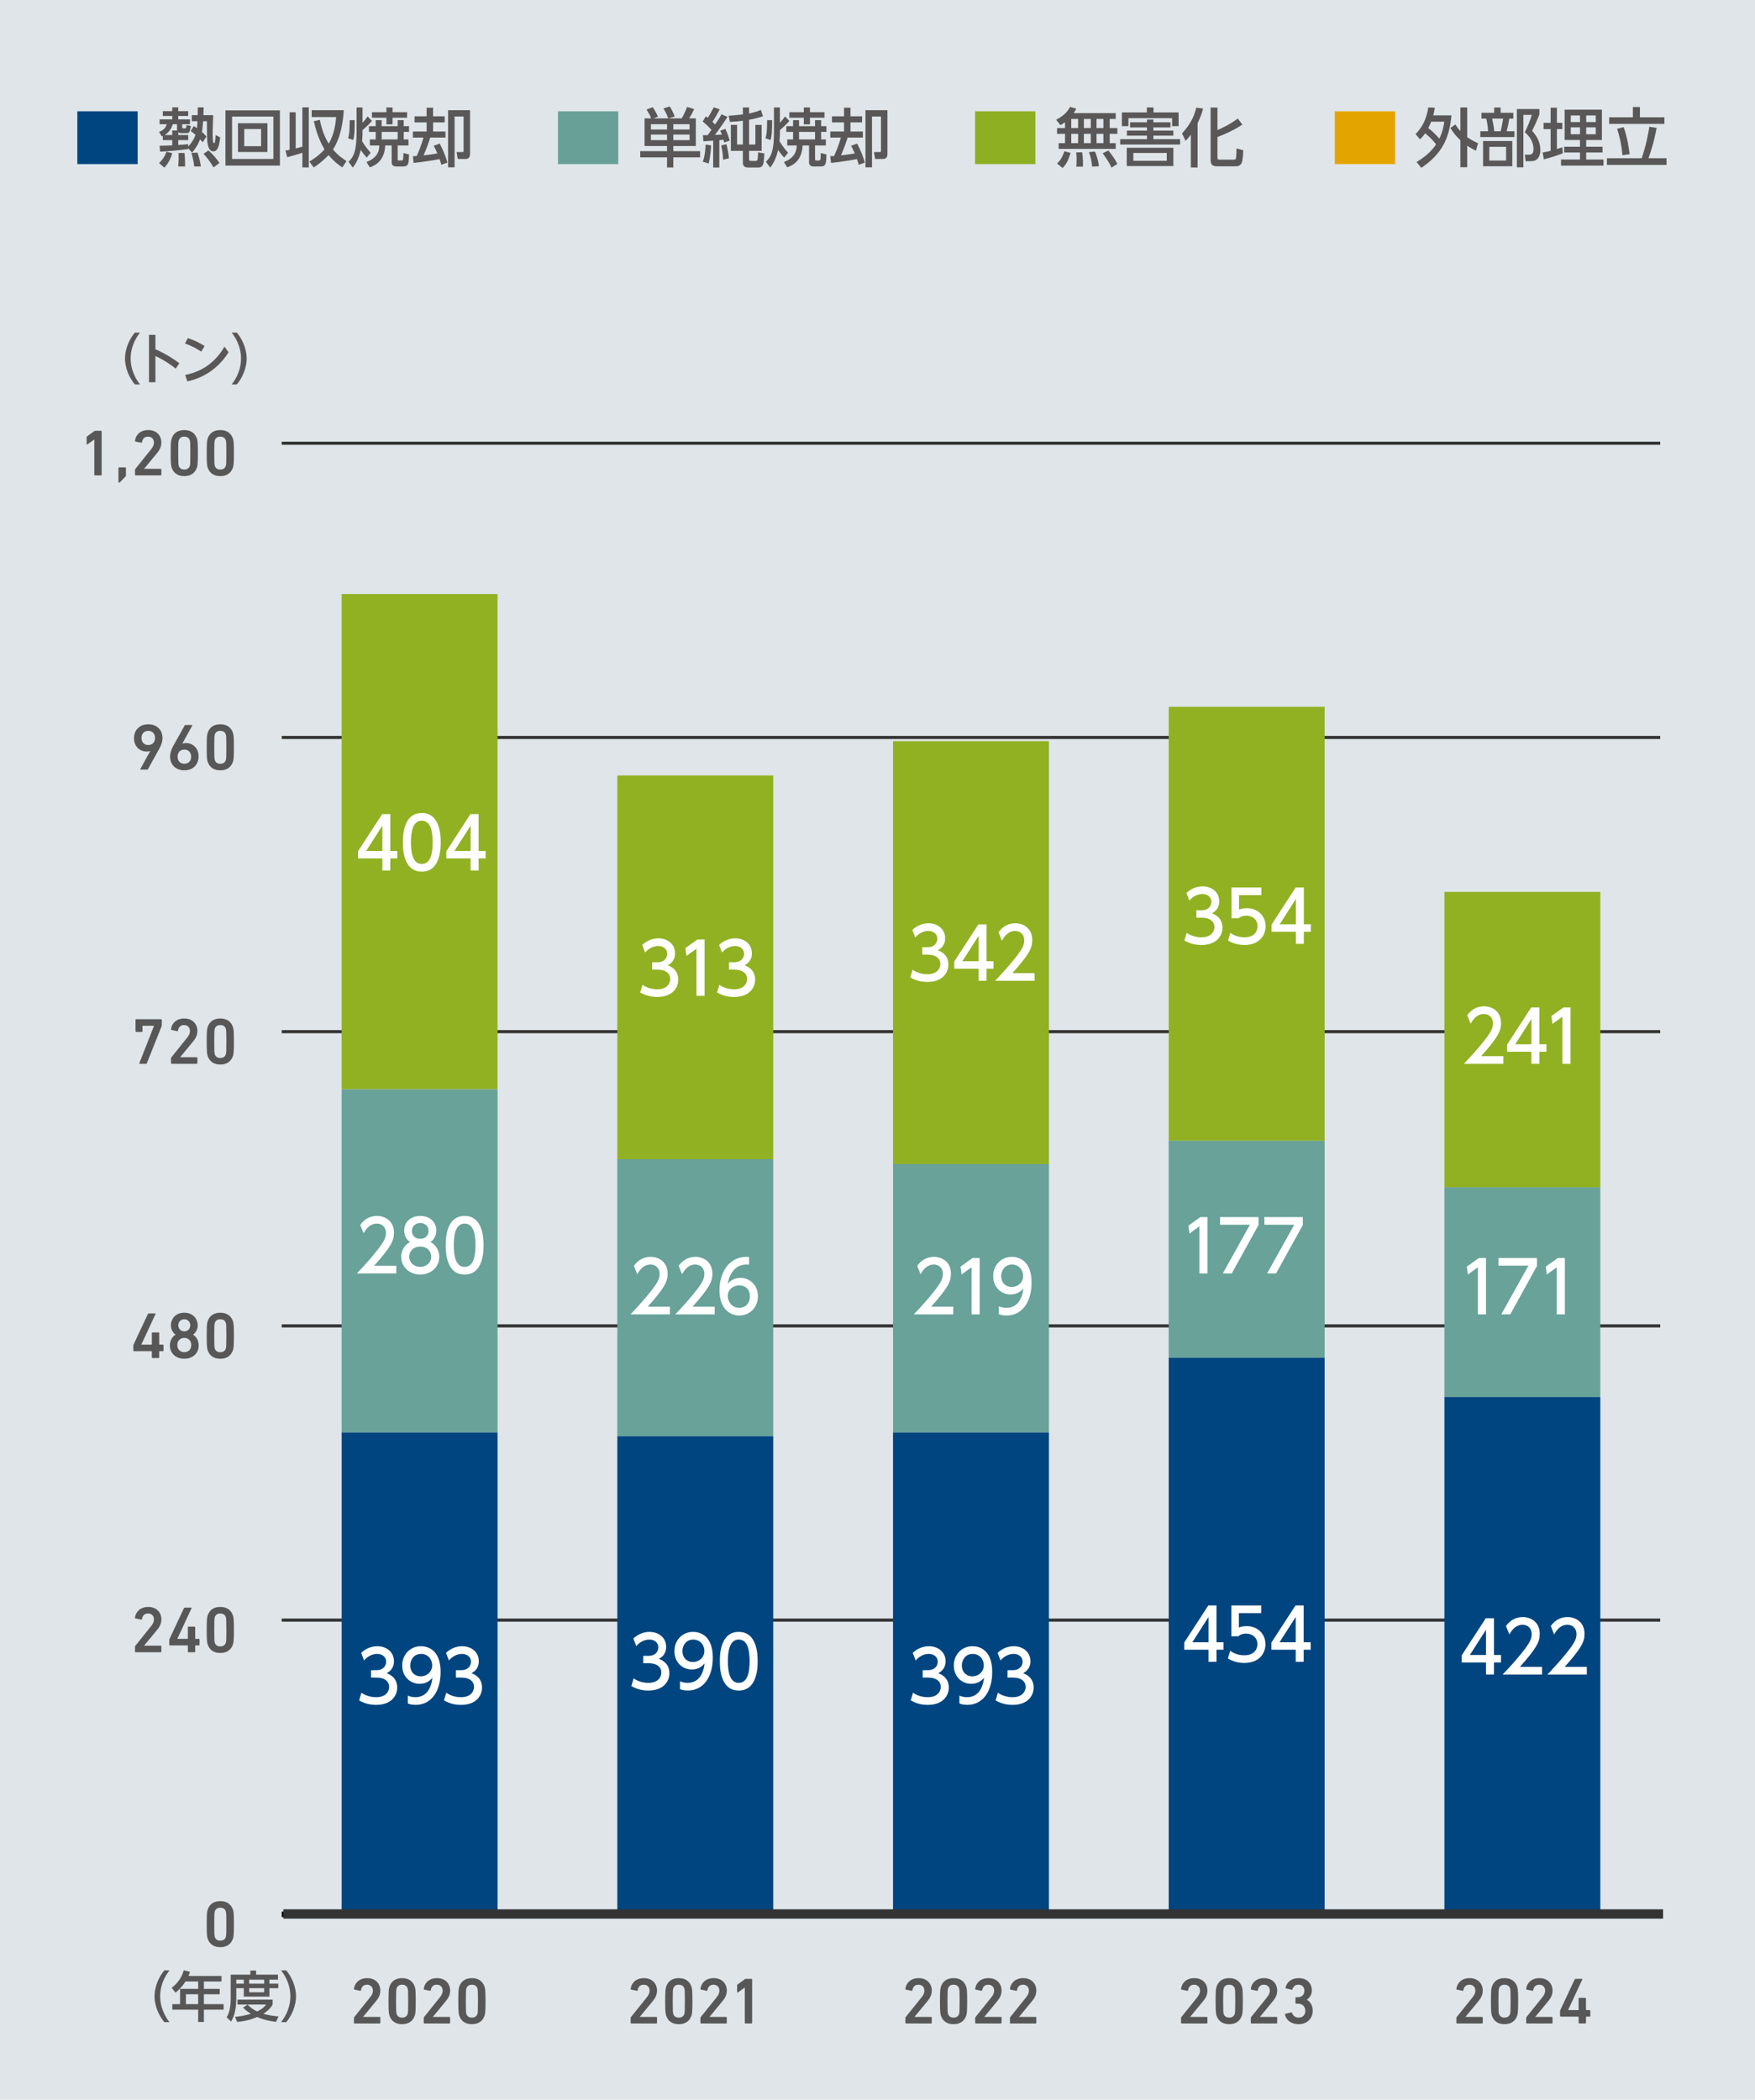 <?xml version="1.0" encoding="UTF-8"?>
<svg xmlns="http://www.w3.org/2000/svg" width="321" height="384" viewBox="0 0 321 384">
  <defs>
    <style>
      .cls-1 {
        stroke: #dfe5e8;
      }

      .cls-1, .cls-2, .cls-3, .cls-4 {
        fill: none;
        stroke-miterlimit: 10;
      }

      .cls-2 {
        stroke: #000;
      }

      .cls-5 {
        fill: #595757;
      }

      .cls-6 {
        fill: #fff;
      }

      .cls-7 {
        fill: #91b122;
      }

      .cls-8 {
        fill: #68a097;
      }

      .cls-9 {
        fill: #dfe5e8;
      }

      .cls-10 {
        fill: #68a299;
      }

      .cls-11 {
        fill: #575757;
      }

      .cls-3 {
        stroke-width: 1.706px;
      }

      .cls-3, .cls-4 {
        stroke: #333;
      }

      .cls-12 {
        fill: #8faf22;
      }

      .cls-13 {
        fill: #e4a400;
      }

      .cls-14 {
        fill: #00457f;
      }

      .cls-4 {
        stroke-width: .567px;
      }

      .cls-15 {
        fill: #00457f;
      }
    </style>
  </defs>
  <g id="_背景" data-name="背景">
    <rect class="cls-9" width="321" height="384"/>
  </g>
  <g id="_棒グラフ編集用" data-name="棒グラフ編集用">
    <g>
      <line class="cls-1" x1="51.532" y1="350.087" x2="303.663" y2="350.087"/>
      <g>
        <line class="cls-2" x1="51.532" y1="350.087" x2="303.663" y2="350.087"/>
        <line class="cls-4" x1="51.532" y1="296.281" x2="303.663" y2="296.281"/>
        <line class="cls-4" x1="51.532" y1="242.476" x2="303.663" y2="242.476"/>
        <line class="cls-4" x1="51.532" y1="188.67" x2="303.663" y2="188.67"/>
        <line class="cls-4" x1="51.532" y1="134.865" x2="303.663" y2="134.865"/>
        <line class="cls-4" x1="51.532" y1="81.059" x2="303.663" y2="81.059"/>
      </g>
      <g>
        <g>
          <rect class="cls-7" x="62.487" y="108.635" width="28.516" height="90.572"/>
          <rect class="cls-7" x="112.913" y="141.815" width="28.516" height="70.171"/>
          <rect class="cls-7" x="163.339" y="135.537" width="28.516" height="77.345"/>
          <rect class="cls-7" x="213.766" y="129.26" width="28.516" height="79.363"/>
          <rect class="cls-7" x="264.192" y="163.113" width="28.516" height="54.03"/>
        </g>
        <g>
          <rect class="cls-10" x="62.487" y="199.207" width="28.516" height="62.773"/>
          <rect class="cls-10" x="112.913" y="211.986" width="28.516" height="50.667"/>
          <rect class="cls-10" x="163.339" y="212.883" width="28.516" height="49.097"/>
          <rect class="cls-10" x="213.766" y="208.623" width="28.516" height="39.682"/>
          <rect class="cls-10" x="264.192" y="217.142" width="28.516" height="38.336"/>
        </g>
        <g>
          <rect class="cls-14" x="62.487" y="261.98" width="28.516" height="88.106"/>
          <rect class="cls-14" x="112.913" y="262.653" width="28.516" height="87.434"/>
          <rect class="cls-14" x="163.339" y="261.98" width="28.516" height="88.106"/>
          <rect class="cls-14" x="213.766" y="248.305" width="28.516" height="101.782"/>
          <rect class="cls-14" x="264.192" y="255.479" width="28.516" height="94.608"/>
        </g>
      </g>
      <g>
        <g>
          <path class="cls-11" d="M266.382,369.027c0-.072.013-.107.061-.156l2.878-3.586c.324-.396.528-.779.528-1.247,0-.611-.396-1.079-1.08-1.079-.647,0-1.02.396-1.104,1.02-.012.071-.06.107-.132.096l-1.055-.216c-.072-.012-.108-.072-.097-.144.108-.96.876-1.955,2.423-1.955,1.523,0,2.398,1.007,2.398,2.278,0,.731-.287,1.331-.768,1.907l-2.374,2.878v.024h3.022c.071,0,.119.048.119.12v.959c0,.072-.048.12-.119.12h-4.582c-.072,0-.12-.048-.12-.12v-.899Z"/>
          <path class="cls-11" d="M272.702,365.968c0-1.895.06-2.278.168-2.614.323-1.02,1.104-1.595,2.314-1.595s1.991.575,2.327,1.595c.107.336.168.72.168,2.614s-.061,2.279-.168,2.615c-.336,1.02-1.116,1.595-2.327,1.595s-1.991-.575-2.314-1.595c-.108-.336-.168-.72-.168-2.615ZM275.184,368.979c.504,0,.852-.216,1.008-.647.084-.252.107-.528.107-2.363s-.023-2.11-.107-2.362c-.156-.432-.504-.647-1.008-.647s-.84.216-.995.647c-.084.252-.108.527-.108,2.362s.024,2.111.108,2.363c.155.432.491.647.995.647Z"/>
          <path class="cls-11" d="M279.147,369.027c0-.072.013-.107.061-.156l2.878-3.586c.324-.396.528-.779.528-1.247,0-.611-.396-1.079-1.08-1.079-.647,0-1.02.396-1.104,1.02-.012.071-.06.107-.132.096l-1.056-.216c-.071-.012-.107-.072-.096-.144.108-.96.876-1.955,2.423-1.955,1.523,0,2.398,1.007,2.398,2.278,0,.731-.287,1.331-.768,1.907l-2.374,2.878v.024h3.021c.072,0,.12.048.12.12v.959c0,.072-.048.12-.12.12h-4.581c-.072,0-.12-.048-.12-.12v-.899Z"/>
          <path class="cls-11" d="M285.346,368.679v-.924c0-.06.012-.107.036-.144l2.639-5.625c.036-.072.084-.096.168-.096h1.139c.084,0,.108.048.084.107l-2.59,5.577v.024h1.847c.048,0,.072-.024.072-.072v-2.039c0-.072.048-.12.119-.12h1.104c.072,0,.12.048.12.12v2.039c0,.048.024.072.072.072h.6c.071,0,.12.048.12.119v.96c0,.072-.049.12-.12.12h-.6c-.048,0-.072.023-.072.071v1.056c0,.072-.048.12-.12.12h-1.104c-.071,0-.119-.048-.119-.12v-1.056c0-.048-.024-.071-.072-.071h-3.202c-.072,0-.12-.048-.12-.12Z"/>
        </g>
        <g>
          <path class="cls-11" d="M216.022,369.027c0-.072.013-.107.061-.156l2.878-3.586c.324-.396.528-.779.528-1.247,0-.611-.396-1.079-1.08-1.079-.647,0-1.02.396-1.104,1.02-.012.071-.06.107-.132.096l-1.056-.216c-.071-.012-.107-.072-.096-.144.108-.96.876-1.955,2.423-1.955,1.523,0,2.398,1.007,2.398,2.278,0,.731-.287,1.331-.768,1.907l-2.374,2.878v.024h3.021c.072,0,.12.048.12.12v.959c0,.072-.048.12-.12.12h-4.581c-.072,0-.12-.048-.12-.12v-.899Z"/>
          <path class="cls-11" d="M222.341,365.968c0-1.895.06-2.278.168-2.614.323-1.02,1.104-1.595,2.314-1.595s1.991.575,2.327,1.595c.107.336.168.72.168,2.614s-.061,2.279-.168,2.615c-.336,1.02-1.116,1.595-2.327,1.595s-1.991-.575-2.314-1.595c-.108-.336-.168-.72-.168-2.615ZM224.824,368.979c.504,0,.852-.216,1.008-.647.084-.252.107-.528.107-2.363s-.023-2.11-.107-2.362c-.156-.432-.504-.647-1.008-.647s-.84.216-.995.647c-.084.252-.108.527-.108,2.362s.024,2.111.108,2.363c.155.432.491.647.995.647Z"/>
          <path class="cls-11" d="M228.787,369.027c0-.072.013-.107.061-.156l2.878-3.586c.324-.396.528-.779.528-1.247,0-.611-.396-1.079-1.08-1.079-.647,0-1.02.396-1.104,1.02-.012.071-.06.107-.132.096l-1.055-.216c-.072-.012-.108-.072-.097-.144.108-.96.876-1.955,2.423-1.955,1.523,0,2.398,1.007,2.398,2.278,0,.731-.287,1.331-.768,1.907l-2.374,2.878v.024h3.022c.071,0,.119.048.119.12v.959c0,.072-.048.12-.119.12h-4.582c-.072,0-.12-.048-.12-.12v-.899Z"/>
          <path class="cls-11" d="M235.129,368.271l1.044-.239c.06-.013.12.012.144.084.168.479.563.863,1.235.863.756,0,1.199-.516,1.199-1.211,0-.828-.527-1.332-1.331-1.332h-.348c-.072,0-.12-.048-.12-.119v-.948c0-.071.048-.119.12-.119h.324c.719,0,1.187-.468,1.187-1.188,0-.648-.407-1.104-1.091-1.104-.6,0-.947.336-1.092.839-.023.072-.071.097-.144.084l-1.02-.239c-.072-.012-.108-.072-.096-.145.18-.983,1.079-1.738,2.398-1.738,1.523,0,2.398.936,2.398,2.255,0,.684-.312,1.295-.911,1.69v.024c.479.204,1.079.911,1.079,1.979,0,1.487-1.091,2.471-2.555,2.471-1.271,0-2.267-.636-2.519-1.751-.012-.072.024-.132.096-.156Z"/>
        </g>
        <g>
          <path class="cls-11" d="M165.604,369.027c0-.072.013-.107.061-.156l2.878-3.586c.324-.396.528-.779.528-1.247,0-.611-.396-1.079-1.08-1.079-.647,0-1.02.396-1.104,1.02-.012.071-.06.107-.132.096l-1.056-.216c-.071-.012-.107-.072-.096-.144.108-.96.876-1.955,2.423-1.955,1.523,0,2.398,1.007,2.398,2.278,0,.731-.287,1.331-.768,1.907l-2.374,2.878v.024h3.021c.072,0,.12.048.12.12v.959c0,.072-.048.12-.12.12h-4.581c-.072,0-.12-.048-.12-.12v-.899Z"/>
          <path class="cls-11" d="M171.923,365.968c0-1.895.06-2.278.168-2.614.323-1.02,1.104-1.595,2.314-1.595s1.991.575,2.327,1.595c.107.336.168.72.168,2.614s-.061,2.279-.168,2.615c-.336,1.02-1.116,1.595-2.327,1.595s-1.991-.575-2.314-1.595c-.108-.336-.168-.72-.168-2.615ZM174.406,368.979c.504,0,.852-.216,1.008-.647.084-.252.107-.528.107-2.363s-.023-2.11-.107-2.362c-.156-.432-.504-.647-1.008-.647s-.84.216-.995.647c-.084.252-.108.527-.108,2.362s.024,2.111.108,2.363c.155.432.491.647.995.647Z"/>
          <path class="cls-11" d="M178.369,369.027c0-.072.013-.107.061-.156l2.878-3.586c.324-.396.528-.779.528-1.247,0-.611-.396-1.079-1.08-1.079-.647,0-1.02.396-1.104,1.02-.012.071-.06.107-.132.096l-1.055-.216c-.072-.012-.108-.072-.097-.144.108-.96.876-1.955,2.423-1.955,1.523,0,2.398,1.007,2.398,2.278,0,.731-.287,1.331-.768,1.907l-2.374,2.878v.024h3.022c.071,0,.119.048.119.12v.959c0,.072-.048.12-.119.12h-4.582c-.072,0-.12-.048-.12-.12v-.899Z"/>
          <path class="cls-11" d="M184.729,369.027c0-.072.013-.107.061-.156l2.878-3.586c.324-.396.528-.779.528-1.247,0-.611-.396-1.079-1.08-1.079-.647,0-1.02.396-1.104,1.02-.012.071-.06.107-.132.096l-1.056-.216c-.071-.012-.107-.072-.096-.144.108-.96.876-1.955,2.423-1.955,1.523,0,2.398,1.007,2.398,2.278,0,.731-.287,1.331-.768,1.907l-2.374,2.878v.024h3.021c.072,0,.12.048.12.12v.959c0,.072-.048.12-.12.12h-4.581c-.072,0-.12-.048-.12-.12v-.899Z"/>
        </g>
        <g>
          <path class="cls-11" d="M115.351,369.027c0-.072.012-.107.06-.156l2.878-3.586c.324-.396.528-.779.528-1.247,0-.611-.396-1.079-1.08-1.079-.647,0-1.019.396-1.103,1.02-.012.071-.06.107-.132.096l-1.055-.216c-.072-.012-.108-.072-.096-.144.108-.96.876-1.955,2.423-1.955,1.523,0,2.399,1.007,2.399,2.278,0,.731-.288,1.331-.768,1.907l-2.375,2.878v.024h3.022c.072,0,.12.048.12.12v.959c0,.072-.048.12-.12.12h-4.582c-.072,0-.12-.048-.12-.12v-.899Z"/>
          <path class="cls-11" d="M121.67,365.968c0-1.895.06-2.278.168-2.614.324-1.02,1.103-1.595,2.314-1.595s1.991.575,2.327,1.595c.108.336.168.72.168,2.614s-.06,2.279-.168,2.615c-.335,1.02-1.115,1.595-2.327,1.595s-1.991-.575-2.314-1.595c-.108-.336-.168-.72-.168-2.615ZM124.153,368.979c.504,0,.852-.216,1.007-.647.084-.252.108-.528.108-2.363s-.024-2.11-.108-2.362c-.156-.432-.503-.647-1.007-.647s-.839.216-.996.647c-.083.252-.108.527-.108,2.362s.024,2.111.108,2.363c.156.432.492.647.996.647Z"/>
          <path class="cls-11" d="M128.116,369.027c0-.072.012-.107.06-.156l2.878-3.586c.324-.396.528-.779.528-1.247,0-.611-.396-1.079-1.08-1.079-.647,0-1.019.396-1.103,1.02-.012.071-.06.107-.132.096l-1.056-.216c-.072-.012-.108-.072-.096-.144.108-.96.875-1.955,2.422-1.955,1.523,0,2.399,1.007,2.399,2.278,0,.731-.288,1.331-.768,1.907l-2.375,2.878v.024h3.022c.072,0,.12.048.12.12v.959c0,.072-.048.12-.12.12h-4.582c-.072,0-.12-.048-.12-.12v-.899Z"/>
          <path class="cls-11" d="M136.228,363.498h-.024l-1.248.876c-.072.048-.132.024-.132-.072v-1.223c0-.072.024-.12.084-.168l1.307-.948c.06-.048.12-.071.216-.071h1.02c.072,0,.12.048.12.12v7.915c0,.072-.048.12-.12.12h-1.103c-.072,0-.12-.048-.12-.12v-6.429Z"/>
        </g>
        <g>
          <path class="cls-11" d="M64.743,369.027c0-.072.012-.107.06-.156l2.878-3.586c.324-.396.528-.779.528-1.247,0-.611-.396-1.079-1.08-1.079-.647,0-1.019.396-1.103,1.02-.012.071-.06.107-.132.096l-1.056-.216c-.072-.012-.108-.072-.096-.144.108-.96.875-1.955,2.422-1.955,1.523,0,2.399,1.007,2.399,2.278,0,.731-.288,1.331-.768,1.907l-2.375,2.878v.024h3.022c.072,0,.12.048.12.12v.959c0,.072-.048.12-.12.12h-4.582c-.072,0-.12-.048-.12-.12v-.899Z"/>
          <path class="cls-11" d="M71.062,365.968c0-1.895.06-2.278.168-2.614.324-1.02,1.103-1.595,2.314-1.595s1.991.575,2.327,1.595c.108.336.168.72.168,2.614s-.06,2.279-.168,2.615c-.336,1.02-1.115,1.595-2.327,1.595s-1.991-.575-2.314-1.595c-.108-.336-.168-.72-.168-2.615ZM73.544,368.979c.504,0,.852-.216,1.007-.647.084-.252.108-.528.108-2.363s-.024-2.11-.108-2.362c-.156-.432-.503-.647-1.007-.647s-.839.216-.996.647c-.084.252-.108.527-.108,2.362s.024,2.111.108,2.363c.156.432.492.647.996.647Z"/>
          <path class="cls-11" d="M77.506,369.027c0-.072.012-.107.06-.156l2.878-3.586c.324-.396.528-.779.528-1.247,0-.611-.396-1.079-1.08-1.079-.647,0-1.019.396-1.103,1.02-.012.071-.06.107-.132.096l-1.055-.216c-.072-.012-.108-.072-.096-.144.108-.96.876-1.955,2.423-1.955,1.523,0,2.399,1.007,2.399,2.278,0,.731-.288,1.331-.768,1.907l-2.375,2.878v.024h3.022c.072,0,.12.048.12.12v.959c0,.072-.048.12-.12.12h-4.582c-.072,0-.12-.048-.12-.12v-.899Z"/>
          <path class="cls-11" d="M83.826,365.968c0-1.895.06-2.278.168-2.614.324-1.02,1.103-1.595,2.314-1.595s1.991.575,2.327,1.595c.108.336.168.72.168,2.614s-.06,2.279-.168,2.615c-.335,1.02-1.115,1.595-2.327,1.595s-1.991-.575-2.314-1.595c-.108-.336-.168-.72-.168-2.615ZM86.308,368.979c.504,0,.852-.216,1.007-.647.084-.252.108-.528.108-2.363s-.024-2.11-.108-2.362c-.156-.432-.503-.647-1.007-.647s-.839.216-.996.647c-.083.252-.108.527-.108,2.362s.024,2.111.108,2.363c.156.432.492.647.996.647Z"/>
        </g>
      </g>
    </g>
  </g>
  <g id="_数値" data-name="数値">
    <g>
      <path class="cls-6" d="M167.001,309.562c.79.559,1.74.818,2.69.818,1.753,0,2.383-1.014,2.383-1.898,0-.91-.716-1.689-2.333-1.689h-.976v-1.354h.938c1.333,0,1.814-.844,1.814-1.533,0-.988-.827-1.443-1.629-1.443-.927,0-1.79.469-2.407,1.197l-.531-1.393c.938-.871,2.012-1.209,2.95-1.209,1.617,0,3.049,1.002,3.049,2.744,0,1.455-.975,1.988-1.333,2.184.506.209,1.926.779,1.926,2.639,0,1.391-.987,3.16-3.852,3.16-1.283,0-2.234-.326-3.11-.82l.42-1.402Z"/>
      <path class="cls-6" d="M175.484,310.093c.444.195.889.287,1.37.287,2.013,0,2.889-1.561,3.136-3.549-.346.377-1.013,1.104-2.346,1.104-1.691,0-3.185-1.285-3.185-3.34,0-2.002,1.444-3.537,3.419-3.537,1.074,0,3.604.494,3.604,4.707,0,3.535-1.703,6.02-4.579,6.02-.79,0-1.21-.17-1.42-.26v-1.432ZM177.854,306.572c1.086,0,2.086-.807,2.086-2.029,0-1.105-.79-2.08-2.036-2.08-1.371,0-1.976,1.17-1.976,2.08,0,1.404.976,2.029,1.926,2.029Z"/>
      <path class="cls-6" d="M182.52,309.562c.79.559,1.74.818,2.69.818,1.753,0,2.383-1.014,2.383-1.898,0-.91-.716-1.689-2.333-1.689h-.976v-1.354h.938c1.333,0,1.814-.844,1.814-1.533,0-.988-.827-1.443-1.629-1.443-.927,0-1.79.469-2.407,1.197l-.531-1.393c.938-.871,2.012-1.209,2.95-1.209,1.617,0,3.049,1.002,3.049,2.744,0,1.455-.975,1.988-1.333,2.184.506.209,1.926.779,1.926,2.639,0,1.391-.987,3.16-3.852,3.16-1.283,0-2.234-.326-3.11-.82l.42-1.402Z"/>
    </g>
    <g>
      <path class="cls-6" d="M174.352,238.966v1.404h-7.21c1.074-1.131,2.21-2.354,3.47-3.913,1.493-1.847,1.852-2.613,1.852-3.484,0-1.014-.667-1.716-1.667-1.716-1.456,0-2.185,1.365-2.419,1.781l-.617-1.547c.765-1.066,1.802-1.639,3.073-1.639,1.395,0,3.099.846,3.099,3.082,0,1.469-.58,2.6-3.63,6.031h4.05Z"/>
      <path class="cls-6" d="M177.888,230.061h1.296v10.31h-1.481v-8.619l-1.827,1.326-.197-1.443,2.21-1.573Z"/>
      <path class="cls-6" d="M182.682,238.888c.444.195.889.287,1.37.287,2.013,0,2.889-1.561,3.136-3.55-.346.377-1.013,1.104-2.346,1.104-1.691,0-3.185-1.287-3.185-3.341,0-2.002,1.444-3.536,3.419-3.536,1.074,0,3.604.494,3.604,4.707,0,3.535-1.703,6.019-4.579,6.019-.79,0-1.21-.169-1.42-.261v-1.43ZM185.052,235.365c1.086,0,2.086-.805,2.086-2.027,0-1.105-.79-2.08-2.036-2.08-1.371,0-1.976,1.17-1.976,2.08,0,1.404.976,2.027,1.926,2.027Z"/>
    </g>
    <g>
      <path class="cls-6" d="M166.922,177.35c.79.559,1.74.819,2.69.819,1.753,0,2.383-1.015,2.383-1.898,0-.91-.716-1.69-2.333-1.69h-.976v-1.352h.938c1.333,0,1.814-.846,1.814-1.534,0-.988-.827-1.443-1.629-1.443-.927,0-1.79.468-2.407,1.196l-.531-1.391c.938-.871,2.012-1.21,2.95-1.21,1.617,0,3.049,1.002,3.049,2.743,0,1.456-.975,1.989-1.333,2.185.506.208,1.926.78,1.926,2.639,0,1.392-.987,3.159-3.852,3.159-1.283,0-2.234-.325-3.11-.818l.42-1.404Z"/>
      <path class="cls-6" d="M178.982,179.365v-2.21h-4.443v-1.312l4.406-6.787h1.494v6.734h1.283v1.365h-1.283v2.21h-1.457ZM176.02,175.79h2.962v-4.628l-2.962,4.628Z"/>
      <path class="cls-6" d="M189.227,177.962v1.403h-7.209c1.073-1.131,2.209-2.353,3.469-3.913,1.493-1.846,1.852-2.613,1.852-3.484,0-1.014-.667-1.716-1.667-1.716-1.456,0-2.185,1.365-2.419,1.781l-.617-1.547c.765-1.066,1.802-1.639,3.073-1.639,1.395,0,3.099.846,3.099,3.082,0,1.469-.58,2.6-3.629,6.032h4.049Z"/>
    </g>
    <g>
      <path class="cls-6" d="M66.109,309.562c.79.559,1.741.818,2.691.818,1.753,0,2.382-1.014,2.382-1.898,0-.91-.716-1.689-2.333-1.689h-.976v-1.352h.938c1.333,0,1.815-.846,1.815-1.535,0-.988-.828-1.443-1.63-1.443-.926,0-1.79.469-2.407,1.197l-.531-1.393c.938-.871,2.012-1.209,2.95-1.209,1.618,0,3.049,1.002,3.049,2.744,0,1.455-.976,1.988-1.333,2.184.506.209,1.926.779,1.926,2.639,0,1.393-.988,3.16-3.852,3.16-1.284,0-2.234-.326-3.111-.82l.419-1.402Z"/>
      <path class="cls-6" d="M74.592,310.093c.444.195.889.287,1.37.287,2.013,0,2.889-1.561,3.136-3.549-.346.377-1.013,1.105-2.346,1.105-1.691,0-3.185-1.287-3.185-3.342,0-2.002,1.444-3.537,3.419-3.537,1.074,0,3.604.494,3.604,4.707,0,3.535-1.703,6.02-4.579,6.02-.79,0-1.21-.17-1.42-.26v-1.432ZM76.962,306.572c1.086,0,2.086-.807,2.086-2.029,0-1.105-.79-2.08-2.036-2.08-1.371,0-1.976,1.17-1.976,2.08,0,1.404.976,2.029,1.926,2.029Z"/>
      <path class="cls-6" d="M81.628,309.562c.79.559,1.74.818,2.69.818,1.753,0,2.383-1.014,2.383-1.898,0-.91-.716-1.689-2.333-1.689h-.976v-1.352h.938c1.333,0,1.814-.846,1.814-1.535,0-.988-.827-1.443-1.629-1.443-.927,0-1.79.469-2.407,1.197l-.531-1.393c.938-.871,2.012-1.209,2.95-1.209,1.617,0,3.049,1.002,3.049,2.744,0,1.455-.975,1.988-1.333,2.184.506.209,1.926.779,1.926,2.639,0,1.393-.987,3.16-3.852,3.16-1.283,0-2.234-.326-3.11-.82l.42-1.402Z"/>
    </g>
    <g>
      <path class="cls-6" d="M72.481,231.479v1.404h-7.209c1.074-1.131,2.209-2.354,3.469-3.913,1.494-1.846,1.852-2.613,1.852-3.484,0-1.014-.667-1.716-1.667-1.716-1.457,0-2.185,1.365-2.419,1.781l-.617-1.547c.766-1.066,1.802-1.639,3.074-1.639,1.395,0,3.098.846,3.098,3.081,0,1.47-.58,2.601-3.629,6.032h4.049Z"/>
      <path class="cls-6" d="M80.345,229.854c0,1.898-1.58,3.237-3.481,3.237s-3.48-1.339-3.48-3.237c0-1.417.839-2.313,1.617-2.717-.729-.468-1.074-1.3-1.074-2.093,0-1.534,1.148-2.679,2.938-2.679,1.778,0,2.938,1.145,2.938,2.679,0,.793-.346,1.625-1.074,2.093.777.403,1.617,1.3,1.617,2.717ZM78.876,229.829c0-.755-.494-1.847-2.013-1.847-1.506,0-2.012,1.079-2.012,1.847,0,1.026.84,1.858,2.012,1.858s2.013-.832,2.013-1.858ZM78.382,225.109c0-.962-.729-1.443-1.519-1.443s-1.518.494-1.518,1.431c0,.624.346,1.443,1.518,1.443,1.161,0,1.519-.819,1.519-1.431Z"/>
      <path class="cls-6" d="M81.528,227.722c0-1.001,0-5.356,3.456-5.356s3.457,4.368,3.457,5.356c0,1.001,0,5.369-3.457,5.369s-3.456-4.368-3.456-5.369ZM86.973,227.722c0-1.989-.358-3.952-1.988-3.952s-1.987,1.976-1.987,3.952c0,2.093.407,3.965,1.987,3.965,1.63,0,1.988-2.002,1.988-3.965Z"/>
    </g>
    <g>
      <path class="cls-6" d="M69.933,159.196v-2.21h-4.444v-1.312l4.407-6.787h1.494v6.734h1.283v1.365h-1.283v2.21h-1.457ZM66.971,155.621h2.962v-4.628l-2.962,4.628Z"/>
      <path class="cls-6" d="M73.692,154.035c0-1.001,0-5.356,3.456-5.356s3.457,4.368,3.457,5.356c0,1.001,0,5.369-3.457,5.369s-3.456-4.368-3.456-5.369ZM79.136,154.035c0-1.989-.358-3.952-1.988-3.952s-1.987,1.977-1.987,3.952c0,2.094.407,3.966,1.987,3.966,1.63,0,1.988-2.003,1.988-3.966Z"/>
      <path class="cls-6" d="M86.079,159.196v-2.21h-4.443v-1.312l4.406-6.787h1.494v6.734h1.283v1.365h-1.283v2.21h-1.457ZM83.117,155.621h2.962v-4.628l-2.962,4.628Z"/>
    </g>
    <g>
      <path class="cls-6" d="M115.895,306.939c.79.559,1.74.818,2.69.818,1.753,0,2.383-1.014,2.383-1.897,0-.91-.716-1.69-2.333-1.69h-.976v-1.352h.938c1.333,0,1.814-.846,1.814-1.534,0-.988-.827-1.443-1.629-1.443-.927,0-1.79.468-2.407,1.196l-.531-1.392c.938-.871,2.012-1.209,2.95-1.209,1.617,0,3.049,1.001,3.049,2.743,0,1.456-.975,1.989-1.333,2.185.506.208,1.926.779,1.926,2.639,0,1.392-.987,3.159-3.852,3.159-1.283,0-2.234-.325-3.11-.819l.42-1.403Z"/>
      <path class="cls-6" d="M124.377,307.471c.444.195.889.286,1.37.286,2.013,0,2.889-1.56,3.136-3.549-.346.377-1.013,1.105-2.346,1.105-1.691,0-3.185-1.287-3.185-3.342,0-2.002,1.444-3.536,3.419-3.536,1.074,0,3.604.494,3.604,4.706,0,3.536-1.703,6.02-4.579,6.02-.79,0-1.21-.169-1.42-.26v-1.431ZM126.747,303.949c1.086,0,2.086-.807,2.086-2.028,0-1.105-.79-2.08-2.036-2.08-1.371,0-1.976,1.17-1.976,2.08,0,1.404.976,2.028,1.926,2.028Z"/>
      <path class="cls-6" d="M131.665,303.793c0-1.001,0-5.356,3.456-5.356s3.457,4.368,3.457,5.356c0,1.001,0,5.369-3.457,5.369s-3.456-4.368-3.456-5.369ZM137.109,303.793c0-1.989-.358-3.952-1.988-3.952s-1.987,1.976-1.987,3.952c0,2.093.407,3.965,1.987,3.965,1.63,0,1.988-2.002,1.988-3.965Z"/>
    </g>
    <g>
      <path class="cls-6" d="M122.533,238.966v1.404h-7.21c1.074-1.131,2.21-2.354,3.47-3.913,1.493-1.847,1.852-2.613,1.852-3.484,0-1.014-.667-1.716-1.667-1.716-1.456,0-2.185,1.364-2.419,1.78l-.617-1.547c.765-1.065,1.802-1.638,3.073-1.638,1.395,0,3.099.845,3.099,3.081,0,1.469-.58,2.6-3.63,6.032h4.05Z"/>
      <path class="cls-6" d="M130.723,238.966v1.404h-7.21c1.074-1.131,2.21-2.354,3.47-3.913,1.493-1.847,1.852-2.613,1.852-3.484,0-1.014-.667-1.716-1.667-1.716-1.456,0-2.185,1.364-2.419,1.78l-.617-1.547c.765-1.065,1.802-1.638,3.073-1.638,1.395,0,3.099.845,3.099,3.081,0,1.469-.58,2.6-3.63,6.032h4.05Z"/>
      <path class="cls-6" d="M137.014,231.283c-.284-.013-.309-.025-.432-.025-2.074,0-3.099,1.521-3.494,3.536.494-.572,1.234-1.105,2.346-1.105,1.642,0,3.197,1.274,3.197,3.367,0,2.054-1.519,3.523-3.395,3.523-1.568,0-3.642-1.054-3.642-4.654,0-2.848,1.506-6.071,4.925-6.071.173,0,.284,0,.494.026v1.403ZM135.236,235.066c-.951,0-2.123.638-2.123,1.938,0,1.079.802,2.171,2.086,2.171,1.271,0,1.963-.988,1.963-2.054,0-1.82-1.396-2.055-1.926-2.055Z"/>
    </g>
    <g>
      <path class="cls-6" d="M117.519,180.099c.79.559,1.74.819,2.69.819,1.753,0,2.383-1.015,2.383-1.898,0-.91-.716-1.69-2.333-1.69h-.976v-1.352h.938c1.333,0,1.814-.846,1.814-1.534,0-.987-.827-1.442-1.629-1.442-.927,0-1.79.467-2.407,1.195l-.531-1.391c.938-.871,2.012-1.209,2.95-1.209,1.617,0,3.049,1.001,3.049,2.742,0,1.457-.975,1.99-1.333,2.185.506.208,1.926.78,1.926,2.64,0,1.391-.987,3.158-3.852,3.158-1.283,0-2.234-.324-3.11-.818l.42-1.404Z"/>
      <path class="cls-6" d="M127.573,171.804h1.296v10.311h-1.481v-8.619l-1.827,1.325-.197-1.442,2.21-1.574Z"/>
      <path class="cls-6" d="M131.577,180.099c.79.559,1.74.819,2.69.819,1.753,0,2.383-1.015,2.383-1.898,0-.91-.716-1.69-2.333-1.69h-.976v-1.352h.938c1.333,0,1.814-.846,1.814-1.534,0-.987-.827-1.442-1.629-1.442-.927,0-1.79.467-2.407,1.195l-.531-1.391c.938-.871,2.012-1.209,2.95-1.209,1.617,0,3.049,1.001,3.049,2.742,0,1.457-.975,1.99-1.333,2.185.506.208,1.926.78,1.926,2.64,0,1.391-.987,3.158-3.852,3.158-1.283,0-2.234-.324-3.11-.818l.42-1.404Z"/>
    </g>
    <g>
      <path class="cls-6" d="M221.045,303.91v-2.21h-4.443v-1.313l4.406-6.786h1.494v6.734h1.283v1.365h-1.283v2.21h-1.457ZM218.083,300.335h2.963v-4.628l-2.963,4.628Z"/>
      <path class="cls-6" d="M230.68,295.005h-4.086v2.639c.309-.116.703-.26,1.407-.26,2.099,0,3.456,1.469,3.456,3.315,0,1.625-1.11,3.419-3.863,3.419-1.087,0-2.037-.26-3-.806l.407-1.417c.79.559,1.63.818,2.58.818,1.889,0,2.407-1.17,2.407-2.028,0-1.209-.938-1.937-2.086-1.937-.507,0-1.024.143-1.407.494h-1.271v-5.643h5.456v1.404Z"/>
      <path class="cls-6" d="M236.993,303.91v-2.21h-4.443v-1.313l4.406-6.786h1.494v6.734h1.283v1.365h-1.283v2.21h-1.457ZM234.03,300.335h2.963v-4.628l-2.963,4.628Z"/>
    </g>
    <g>
      <path class="cls-6" d="M219.568,222.574h1.296v10.31h-1.481v-8.619l-1.827,1.325-.197-1.442,2.21-1.573Z"/>
      <path class="cls-6" d="M230.189,222.574v1.456l-4.889,8.854h-1.642l4.963-8.905h-5.469v-1.404h7.036Z"/>
      <path class="cls-6" d="M238.292,222.574v1.456l-4.889,8.854h-1.642l4.963-8.905h-5.469v-1.404h7.036Z"/>
    </g>
    <g>
      <path class="cls-6" d="M217.055,170.595c.79.559,1.74.819,2.69.819,1.753,0,2.383-1.015,2.383-1.898,0-.91-.716-1.69-2.333-1.69h-.976v-1.352h.938c1.333,0,1.814-.846,1.814-1.534,0-.988-.827-1.443-1.629-1.443-.927,0-1.79.468-2.407,1.196l-.531-1.391c.938-.871,2.012-1.21,2.95-1.21,1.617,0,3.049,1.002,3.049,2.743,0,1.456-.975,1.989-1.333,2.185.506.208,1.926.78,1.926,2.639,0,1.392-.987,3.159-3.852,3.159-1.283,0-2.234-.325-3.11-.818l.42-1.404Z"/>
      <path class="cls-6" d="M230.708,163.705h-4.086v2.64c.309-.117.703-.261,1.407-.261,2.099,0,3.456,1.47,3.456,3.315,0,1.625-1.11,3.419-3.863,3.419-1.087,0-2.037-.26-3-.806l.407-1.417c.79.559,1.63.819,2.58.819,1.889,0,2.407-1.171,2.407-2.028,0-1.209-.938-1.938-2.086-1.938-.507,0-1.024.144-1.407.494h-1.271v-5.643h5.456v1.404Z"/>
      <path class="cls-6" d="M237.021,172.61v-2.21h-4.443v-1.312l4.406-6.787h1.494v6.734h1.283v1.365h-1.283v2.21h-1.457ZM234.059,169.035h2.962v-4.628l-2.962,4.628Z"/>
    </g>
    <g>
      <path class="cls-6" d="M271.801,306.243v-2.21h-4.443v-1.313l4.406-6.786h1.494v6.734h1.283v1.365h-1.283v2.21h-1.457ZM268.838,302.668h2.963v-4.628l-2.963,4.628Z"/>
      <path class="cls-6" d="M282.046,304.839v1.404h-7.21c1.074-1.131,2.21-2.354,3.47-3.913,1.493-1.846,1.852-2.613,1.852-3.484,0-1.014-.667-1.716-1.667-1.716-1.456,0-2.185,1.365-2.419,1.781l-.617-1.547c.765-1.066,1.802-1.639,3.073-1.639,1.395,0,3.099.846,3.099,3.081,0,1.47-.58,2.601-3.63,6.032h4.05Z"/>
      <path class="cls-6" d="M290.237,304.839v1.404h-7.209c1.073-1.131,2.209-2.354,3.469-3.913,1.493-1.846,1.852-2.613,1.852-3.484,0-1.014-.667-1.716-1.667-1.716-1.456,0-2.185,1.365-2.419,1.781l-.617-1.547c.765-1.066,1.802-1.639,3.073-1.639,1.395,0,3.099.846,3.099,3.081,0,1.47-.58,2.601-3.629,6.032h4.049Z"/>
    </g>
    <g>
      <path class="cls-6" d="M270.5,230.061h1.296v10.31h-1.481v-8.619l-1.827,1.325-.197-1.442,2.21-1.573Z"/>
      <path class="cls-6" d="M281.122,230.061v1.456l-4.889,8.854h-1.642l4.963-8.905h-5.469v-1.404h7.036Z"/>
      <path class="cls-6" d="M284.929,230.061h1.296v10.31h-1.481v-8.619l-1.827,1.325-.197-1.442,2.21-1.573Z"/>
    </g>
    <g>
      <path class="cls-6" d="M274.965,193.145v1.403h-7.209c1.073-1.131,2.209-2.353,3.469-3.913,1.493-1.846,1.852-2.613,1.852-3.484,0-1.014-.667-1.716-1.667-1.716-1.456,0-2.185,1.365-2.419,1.781l-.617-1.547c.765-1.066,1.802-1.639,3.073-1.639,1.395,0,3.099.846,3.099,3.082,0,1.469-.58,2.6-3.629,6.032h4.049Z"/>
      <path class="cls-6" d="M280.105,194.549v-2.21h-4.443v-1.312l4.406-6.787h1.494v6.734h1.283v1.365h-1.283v2.21h-1.457ZM277.143,190.973h2.962v-4.628l-2.962,4.628Z"/>
      <path class="cls-6" d="M285.962,184.239h1.296v10.31h-1.481v-8.619l-1.827,1.326-.197-1.443,2.21-1.573Z"/>
    </g>
    <g>
      <path class="cls-11" d="M37.808,351.886c0-1.895.06-2.278.168-2.614.324-1.02,1.103-1.595,2.314-1.595s1.991.575,2.327,1.595c.108.336.168.72.168,2.614s-.06,2.279-.168,2.615c-.335,1.02-1.115,1.595-2.327,1.595s-1.991-.575-2.314-1.595c-.108-.336-.168-.72-.168-2.615ZM40.29,354.897c.504,0,.852-.216,1.007-.647.084-.252.108-.528.108-2.363s-.024-2.11-.108-2.362c-.156-.432-.503-.647-1.007-.647s-.839.216-.996.647c-.083.252-.108.527-.108,2.362s.024,2.111.108,2.363c.156.432.492.647.996.647Z"/>
      <g>
        <path class="cls-11" d="M24.691,301.14c0-.072.012-.107.06-.156l2.878-3.586c.324-.396.528-.779.528-1.247,0-.611-.396-1.079-1.08-1.079-.647,0-1.019.396-1.103,1.02-.012.071-.06.107-.132.096l-1.055-.216c-.072-.012-.108-.072-.096-.144.108-.96.876-1.955,2.423-1.955,1.523,0,2.399,1.007,2.399,2.278,0,.731-.288,1.331-.768,1.907l-2.375,2.878v.024h3.022c.072,0,.12.048.12.12v.959c0,.072-.048.12-.12.12h-4.582c-.072,0-.12-.048-.12-.12v-.899Z"/>
        <path class="cls-11" d="M30.968,300.793v-.924c0-.06.012-.107.036-.144l2.638-5.625c.036-.072.084-.096.168-.096h1.14c.084,0,.108.048.084.107l-2.591,5.577v.024h1.847c.048,0,.072-.024.072-.072v-2.039c0-.072.048-.12.12-.12h1.103c.072,0,.12.048.12.12v2.039c0,.048.024.072.072.072h.6c.072,0,.12.048.12.119v.96c0,.072-.048.12-.12.12h-.6c-.048,0-.072.023-.072.071v1.056c0,.072-.048.12-.12.12h-1.103c-.072,0-.12-.048-.12-.12v-1.056c0-.048-.024-.071-.072-.071h-3.202c-.072,0-.12-.048-.12-.12Z"/>
        <path class="cls-11" d="M37.808,298.082c0-1.895.06-2.278.168-2.614.324-1.02,1.103-1.595,2.314-1.595s1.991.575,2.327,1.595c.108.336.168.72.168,2.614s-.06,2.279-.168,2.615c-.335,1.02-1.115,1.595-2.327,1.595s-1.991-.575-2.314-1.595c-.108-.336-.168-.72-.168-2.615ZM40.29,301.092c.504,0,.852-.216,1.007-.647.084-.252.108-.528.108-2.363s-.024-2.11-.108-2.362c-.156-.432-.503-.647-1.007-.647s-.839.216-.996.647c-.083.252-.108.527-.108,2.362s.024,2.111.108,2.363c.156.432.492.647.996.647Z"/>
      </g>
      <g>
        <path class="cls-11" d="M24.38,246.986v-.924c0-.06.012-.107.036-.144l2.638-5.625c.036-.072.084-.096.168-.096h1.14c.084,0,.108.048.084.107l-2.591,5.577v.024h1.847c.048,0,.072-.024.072-.072v-2.039c0-.072.048-.12.12-.12h1.103c.072,0,.12.048.12.12v2.039c0,.048.024.072.072.072h.6c.072,0,.12.048.12.119v.96c0,.072-.048.12-.12.12h-.6c-.048,0-.072.023-.072.071v1.056c0,.072-.048.12-.12.12h-1.103c-.072,0-.12-.048-.12-.12v-1.056c0-.048-.024-.071-.072-.071h-3.202c-.072,0-.12-.048-.12-.12Z"/>
        <path class="cls-11" d="M32.095,244.084v-.024c-.408-.275-.84-.875-.84-1.667,0-1.223.875-2.326,2.447-2.326,1.583,0,2.458,1.104,2.458,2.326,0,.792-.432,1.392-.839,1.667v.024c.552.348,1.02,1.031,1.02,1.955,0,1.451-1.091,2.446-2.639,2.446-1.535,0-2.626-.995-2.626-2.446,0-.924.468-1.607,1.02-1.955ZM33.702,247.286c.78,0,1.283-.54,1.283-1.308,0-.755-.503-1.307-1.283-1.307-.768,0-1.271.552-1.271,1.307,0,.768.504,1.308,1.271,1.308ZM34.806,242.369c0-.6-.432-1.104-1.104-1.104-.66,0-1.091.504-1.091,1.104,0,.587.432,1.104,1.091,1.104.672,0,1.104-.517,1.104-1.104Z"/>
        <path class="cls-11" d="M37.808,244.275c0-1.895.06-2.278.168-2.614.324-1.02,1.103-1.595,2.314-1.595s1.991.575,2.327,1.595c.108.336.168.72.168,2.614s-.06,2.279-.168,2.615c-.335,1.02-1.115,1.595-2.327,1.595s-1.991-.575-2.314-1.595c-.108-.336-.168-.72-.168-2.615ZM40.29,247.286c.504,0,.852-.216,1.007-.647.084-.252.108-.528.108-2.363s-.024-2.11-.108-2.362c-.156-.432-.503-.647-1.007-.647s-.839.216-.996.647c-.083.252-.108.527-.108,2.362s.024,2.111.108,2.363c.156.432.492.647.996.647Z"/>
      </g>
      <g>
        <path class="cls-11" d="M28.158,187.629v-.036h-2.027c-.048,0-.072.023-.072.072v.935c0,.072-.048.12-.12.12h-1.031c-.072,0-.12-.048-.12-.12v-2.086c0-.072.048-.12.12-.12h4.569c.072,0,.12.048.12.12v.936c0,.096-.012.155-.036.216l-2.699,6.775c-.036.084-.06.108-.156.108h-1.139c-.072,0-.108-.048-.072-.132l2.663-6.788Z"/>
        <path class="cls-11" d="M31.279,193.529c0-.072.012-.107.06-.156l2.878-3.586c.324-.396.528-.779.528-1.247,0-.611-.396-1.079-1.08-1.079-.647,0-1.019.396-1.103,1.02-.012.071-.06.107-.132.096l-1.055-.216c-.072-.012-.108-.072-.096-.144.108-.96.876-1.955,2.423-1.955,1.523,0,2.399,1.007,2.399,2.278,0,.731-.288,1.331-.768,1.907l-2.375,2.878v.024h3.022c.072,0,.12.048.12.12v.959c0,.072-.048.12-.12.12h-4.582c-.072,0-.12-.048-.12-.12v-.899Z"/>
        <path class="cls-11" d="M37.808,190.47c0-1.895.06-2.278.168-2.614.324-1.02,1.103-1.595,2.314-1.595s1.991.575,2.327,1.595c.108.336.168.72.168,2.614s-.06,2.279-.168,2.615c-.335,1.02-1.115,1.595-2.327,1.595s-1.991-.575-2.314-1.595c-.108-.336-.168-.72-.168-2.615ZM40.29,193.481c.504,0,.852-.216,1.007-.647.084-.252.108-.528.108-2.363s-.024-2.11-.108-2.362c-.156-.432-.503-.647-1.007-.647s-.839.216-.996.647c-.083.252-.108.527-.108,2.362s.024,2.111.108,2.363c.156.432.492.647.996.647Z"/>
      </g>
      <g>
        <path class="cls-11" d="M27.474,137.362l-.024-.024c-.108.061-.36.108-.612.108-1.247,0-2.327-.912-2.327-2.411,0-1.667,1.164-2.578,2.603-2.578,1.463,0,2.603.911,2.603,2.519,0,.647-.216,1.295-.54,1.871l-2.123,3.825c-.036.061-.06.072-.144.072h-1.164c-.084,0-.108-.048-.072-.12l1.799-3.262ZM28.362,134.951c0-.768-.48-1.295-1.248-1.295-.755,0-1.235.527-1.235,1.295s.48,1.296,1.235,1.296c.768,0,1.248-.528,1.248-1.296Z"/>
        <path class="cls-11" d="M31.651,136.486l2.135-3.826c.036-.06.06-.071.144-.071h1.151c.084,0,.108.048.072.12l-1.799,3.262.024.024c.12-.061.36-.108.612-.108,1.259,0,2.327.911,2.327,2.411,0,1.667-1.151,2.578-2.603,2.578s-2.603-.911-2.603-2.519c0-.647.228-1.295.54-1.871ZM33.714,139.676c.768,0,1.247-.527,1.247-1.295s-.479-1.296-1.247-1.296c-.756,0-1.235.528-1.235,1.296s.479,1.295,1.235,1.295Z"/>
        <path class="cls-11" d="M37.808,136.666c0-1.895.06-2.278.168-2.614.324-1.02,1.103-1.595,2.314-1.595s1.991.575,2.327,1.595c.108.336.168.72.168,2.614s-.06,2.279-.168,2.615c-.335,1.02-1.115,1.595-2.327,1.595s-1.991-.575-2.314-1.595c-.108-.336-.168-.72-.168-2.615ZM40.29,139.676c.504,0,.852-.216,1.007-.647.084-.252.108-.528.108-2.363s-.024-2.11-.108-2.362c-.156-.432-.503-.647-1.007-.647s-.839.216-.996.647c-.083.252-.108.527-.108,2.362s.024,2.111.108,2.363c.156.432.492.647.996.647Z"/>
      </g>
      <g>
        <path class="cls-11" d="M17.25,80.388h-.024l-1.248.876c-.072.048-.132.024-.132-.072v-1.223c0-.072.024-.12.084-.168l1.307-.948c.06-.048.12-.071.216-.071h1.02c.072,0,.12.048.12.12v7.915c0,.072-.048.12-.12.12h-1.103c-.072,0-.12-.048-.12-.12v-6.429Z"/>
        <path class="cls-11" d="M21.667,85.593c0-.071.048-.119.12-.119h1.127c.072,0,.12.048.12.119v1.308c0,.12-.012.18-.084.252l-.995,1.031c-.06.061-.108.084-.168.084-.072,0-.12-.048-.12-.12v-2.555Z"/>
        <path class="cls-11" d="M24.691,85.918c0-.072.012-.107.06-.156l2.878-3.586c.324-.396.528-.779.528-1.247,0-.611-.396-1.079-1.08-1.079-.647,0-1.019.396-1.103,1.02-.012.071-.06.107-.132.096l-1.056-.216c-.072-.012-.108-.072-.096-.144.108-.96.875-1.955,2.422-1.955,1.523,0,2.399,1.007,2.399,2.278,0,.731-.288,1.331-.768,1.907l-2.375,2.878v.024h3.022c.072,0,.12.048.12.12v.959c0,.072-.048.12-.12.12h-4.582c-.072,0-.12-.048-.12-.12v-.899Z"/>
        <path class="cls-11" d="M31.219,82.859c0-1.895.06-2.278.168-2.614.324-1.02,1.103-1.595,2.314-1.595s1.991.575,2.327,1.595c.108.336.168.72.168,2.614s-.06,2.279-.168,2.615c-.336,1.02-1.115,1.595-2.327,1.595s-1.991-.575-2.314-1.595c-.108-.336-.168-.72-.168-2.615ZM33.702,85.87c.504,0,.852-.216,1.007-.647.084-.252.108-.528.108-2.363s-.024-2.11-.108-2.362c-.156-.432-.503-.647-1.007-.647s-.839.216-.996.647c-.084.252-.108.527-.108,2.362s.024,2.111.108,2.363c.156.432.492.647.996.647Z"/>
        <path class="cls-11" d="M37.807,82.859c0-1.895.06-2.278.168-2.614.324-1.02,1.103-1.595,2.314-1.595s1.991.575,2.327,1.595c.108.336.168.72.168,2.614s-.06,2.279-.168,2.615c-.336,1.02-1.115,1.595-2.327,1.595s-1.991-.575-2.314-1.595c-.108-.336-.168-.72-.168-2.615ZM40.29,85.87c.504,0,.852-.216,1.007-.647.084-.252.108-.528.108-2.363s-.024-2.11-.108-2.362c-.156-.432-.503-.647-1.007-.647s-.839.216-.996.647c-.084.252-.108.527-.108,2.362s.024,2.111.108,2.363c.156.432.492.647.996.647Z"/>
      </g>
    </g>
  </g>
  <g id="_凡例" data-name="凡例">
    <g>
      <path class="cls-5" d="M24.653,70.302c-1.689-2.118-1.789-4.107-1.789-4.737s.1-2.618,1.789-4.737h.949c-1.069,1.359-1.709,3.009-1.709,4.737s.65,3.378,1.709,4.737h-.949Z"/>
      <path class="cls-5" d="M32.144,67.415c-.709-.55-1.929-1.47-3.718-2.31v4.798h-1.169v-8.665h1.169v2.628c.879.38,2.548,1.189,4.377,2.559l-.66.99Z"/>
      <path class="cls-5" d="M36.806,64.306c-.939-.62-1.809-1.08-2.969-1.489l.52-.989c1.149.39,2.069.829,3.068,1.449l-.62,1.029ZM41.803,64.425c-1.939,3.089-4.768,4.738-7.536,5.317l-.4-1.179c1.589-.311,4.887-1.2,7.196-5.168l.74,1.029Z"/>
      <path class="cls-5" d="M42.377,70.302c1.07-1.349,1.709-3.008,1.709-4.737s-.64-3.388-1.709-4.737h.95c1.619,2.019,1.789,3.968,1.789,4.737s-.17,2.719-1.789,4.737h-.95Z"/>
    </g>
    <g>
      <path class="cls-11" d="M30.052,369.812c-1.689-2.119-1.789-4.107-1.789-4.737s.1-2.618,1.789-4.737h.949c-1.069,1.359-1.709,3.008-1.709,4.737s.65,3.378,1.709,4.737h-.949Z"/>
      <path class="cls-11" d="M40.511,361.357v1.009h-3.218v1.359h2.898v.979h-2.898v1.81h3.608v1.009h-3.608v2.249h-1.049v-2.249h-4.727v-1.009h1.419v-2.789h3.308v-1.359h-2.318c-.71,1.109-1.299,1.619-1.819,2.049l-.709-.889c1.08-.82,1.829-1.85,2.219-3.198l1.139.279c-.13.39-.189.52-.29.75h6.046ZM36.244,364.705h-2.239v1.81h2.239v-1.81Z"/>
      <path class="cls-11" d="M42.196,361.117h3.598v-.739h1.049v.739h3.998v.92h-1.559v.739h1.619v.819h-1.619v1.539h-4.688v-1.539h-1.379v1.819c0,1.529-.21,3.128-.949,4.277l-.82-.779c.6-.88.75-2.209.75-3.519v-4.277ZM45.284,366.604c.29.29.8.81,1.759,1.249,1.059-.51,1.399-.959,1.619-1.259h-5.217v-.9h6.417v.9c-.15.26-.54.939-1.699,1.679.86.25,1.679.39,2.779.489l-.46.99c-.48-.051-1.879-.21-3.438-.89-1.52.659-2.838.829-3.658.909l-.41-.93c.55-.06,1.539-.149,2.918-.56-.919-.56-1.27-.959-1.429-1.149l.819-.529ZM43.215,362.037v.739h1.379v-.739h-1.379ZM45.574,362.037v.739h2.749v-.739h-2.749ZM45.574,363.595v.74h2.749v-.74h-2.749Z"/>
      <path class="cls-11" d="M51.406,369.812c1.07-1.35,1.709-3.009,1.709-4.737s-.64-3.389-1.709-4.737h.95c1.619,2.019,1.789,3.968,1.789,4.737s-.17,2.719-1.789,4.737h-.95Z"/>
    </g>
    <g>
      <rect class="cls-15" x="14.147" y="20.356" width="11.03" height="9.652"/>
      <g>
        <path class="cls-5" d="M34.422,27.121v.141c-1.097.163-3.595.42-5.136.467l-.093-1.074c.549,0,1.716-.047,2.312-.07v-.969h-1.728v-.747c-.046.023-.128.059-.187.082l-.502-.829c.957-.385,1.249-.806,1.401-1.4h-1.296v-.888h2.312v-.63h-1.728v-.876h1.728v-.688h1.097v.688h1.821v.876h-1.821v.63h2.147v.888h-1.424v.514c0,.163.035.245.198.245h.362c.14,0,.152-.059.257-.596l.782.163c-.233,1.156-.315,1.296-.782,1.296h-1.015c-.257,0-.456-.104-.525-.163v.514h1.821v.922h-1.821v.899c.817-.047,1.366-.105,1.821-.152v.432c.14-.14.934-.957,1.342-2.147-.362-.315-.607-.479-.887-.677l.561-.911c.269.164.409.245.583.362.023-.257.07-.631.094-1.249h-1.039v-1.109h1.085c0-.502.012-.898.012-1.424h1.074c-.012.339-.035,1.145-.046,1.424h1.786c-.011.456-.093,2.709-.093,3.222,0,.525.023,1.529.105,1.729.023.058.07.151.152.151.128,0,.164-.21.187-.351.023-.116.093-.945.105-1.12l.817.42c-.128,1.436-.408,2.568-1.249,2.568-.992,0-1.085-1.646-1.121-2.276-.035-.455-.035-2.72-.046-3.233h-.701c-.035.42-.093,1.331-.198,1.973.455.385.63.607.817.829l-.7,1.039c-.187-.234-.304-.374-.467-.549-.456,1.202-1.004,1.879-1.459,2.451l-.712-.794ZM31.504,28.019c-.222.841-.654,1.81-1.436,2.639l-.969-.829c.642-.63,1.027-1.179,1.354-2.089l1.051.279ZM31.504,24.693v-.829h.898c-.023-.059-.023-.116-.023-.187v-.957h-.782c-.233.816-.747,1.529-1.471,1.973h1.377ZM32.602,30.448c.082-1.016.082-1.098.058-2.475h1.074c.082.606.14,1.506.105,2.475h-1.237ZM35.531,30.448c-.105-.841-.269-1.6-.514-2.475l1.098-.059c.245.653.513,1.669.63,2.533h-1.214ZM39.068,30.611c-.701-1.144-1.179-1.763-1.833-2.475l.887-.63c.829.7,1.482,1.54,2.02,2.287l-1.074.817Z"/>
        <path class="cls-5" d="M51.197,20.187v10.097h-9.957v-10.097h9.957ZM42.443,21.319v7.751h7.564v-7.751h-7.564ZM48.91,22.534v5.264h-5.381v-5.264h5.381ZM44.672,23.595v3.141h3.082v-3.141h-3.082Z"/>
        <path class="cls-5" d="M52.213,27.541c.269-.046.455-.081.759-.14v-6.875h1.109v6.618c.362-.082.688-.175,1.226-.327v-7.179h1.167v10.984h-1.167v-2.685c-1.226.385-1.401.432-2.767.817l-.327-1.215ZM58.505,21.915c.292,1.541.782,3.035,1.623,4.354,1.004-1.67,1.261-3.713,1.366-4.856h-4.482v-1.261h5.872c-.14,1.996-.502,4.891-1.973,7.19.98,1.168,1.938,1.763,2.475,2.113l-.782,1.167c-.525-.362-1.448-1.004-2.51-2.265-1.167,1.237-2.148,1.892-2.708,2.265l-.806-1.074c.583-.35,1.704-1.038,2.778-2.229-1.249-2.065-1.763-4.33-1.95-5.147l1.097-.257Z"/>
        <path class="cls-5" d="M64.879,21.973c0,2.031-.035,2.767-.269,3.63l-.934-.315c.233-.793.269-1.365.292-3.314h.91ZM66.304,22.475c.49-.549.724-.876.934-1.18l.794.817c-.42.514-1.062,1.109-1.728,1.681v.351c0,.396,0,.771-.07,1.669.082.152.666,1.145,1.564,2.113l-.712.898c-.292-.314-.584-.642-1.109-1.4-.432,1.914-1.155,2.848-1.447,3.222l-.782-1.062c.98-.957,1.471-2.008,1.471-5.439v-4.494h1.086v2.825ZM68.72,21.973h1.086v1.108h2.93v-1.108h1.109v1.108h.969v1.039h-.969v1.378h.864v1.108h-1.973v2.498c0,.245.117.245.257.245h.409c.35,0,.35-.104.385-1.365l1.027.257c-.035,1.528-.058,2.206-1.027,2.206h-1.331c-.817,0-.817-.654-.817-.7v-3.141h-1.179c-.14,2.813-1.774,3.607-2.813,4.004l-.607-.98c2.334-.875,2.334-2.521,2.334-3.023h-1.728v-1.108h1.074v-1.378h-1.237v-1.039h1.237v-1.108ZM70.681,19.65h1.121v.864h2.661v1.016h-2.661v1.214h-1.121v-1.214h-2.65v-1.016h2.65v-.864ZM69.806,24.121v1.378h2.93v-1.378h-2.93Z"/>
        <path class="cls-5" d="M80.72,30.132c-.07-.28-.14-.525-.327-1.039-.63.129-3.094.549-4.739.7l-.128-1.237c.268,0,.432,0,.688-.023.175-.373.875-1.961,1.237-3.373h-1.926v-1.109h2.509v-1.669h-2.206v-1.108h2.206v-1.576h1.179v1.576h2.125v1.108h-2.125v1.669h2.265v1.109h-2.79c-.338,1.074-.595,1.821-1.214,3.257.852-.105,1.704-.21,2.521-.362-.362-.863-.514-1.12-.677-1.389l1.109-.408c.525,1.015,1.086,2.229,1.401,3.479l-1.109.396ZM85.973,20.152v7.914c0,.304,0,1.004-.817,1.004h-1.436l-.21-1.261h1.051c.21,0,.233-.046.233-.257v-6.245h-1.646v9.292h-1.19v-10.447h4.016Z"/>
      </g>
      <rect class="cls-8" x="102.06" y="20.356" width="11.03" height="9.652"/>
      <g>
        <path class="cls-5" d="M119.101,21.646c-.257-.642-.338-.794-.84-1.622l1.132-.421c.187.28.63.98.957,1.728l-.864.315h2.743c-.304-.782-.315-.841-.875-1.81l1.144-.373c.163.257.572.934.91,1.844l-1.155.339h2.439c.362-.596.829-1.657.992-2.09l1.272.386c-.292.712-.712,1.424-.899,1.704h1.214v5.055h-4.12v.945h4.902v1.132h-4.902v1.845h-1.144v-1.845h-4.903v-1.132h4.903v-.945h-4.109v-5.055h1.202ZM119.054,22.709v.98h2.954v-.98h-2.954ZM119.054,24.611v1.016h2.954v-1.016h-2.954ZM123.152,22.709v.98h2.977v-.98h-2.977ZM123.152,24.611v1.016h2.977v-1.016h-2.977Z"/>
        <path class="cls-5" d="M130.133,23.748c-.688-.747-1.121-1.133-1.599-1.529l.572-.957c.105.081.327.245.362.279.537-.887.595-.992,1.085-1.914l1.085.374c-.28.537-.735,1.424-1.331,2.276.269.257.385.385.49.502.852-1.284.957-1.483,1.167-1.868l1.109.455c-.712,1.109-1.821,2.685-2.323,3.315.677-.035.817-.047,1.296-.07-.082-.222-.14-.35-.304-.712l.922-.327c.35.654.7,1.739.794,2.148l-1.004.338c-.047-.233-.059-.303-.105-.49-.269.023-.549.047-.782.059v5.008h-1.121v-4.914c-.595.035-1.553.116-1.786.116l-.093-1.108c.198,0,.607-.012.887-.012l.677-.969ZM130.063,26.584c-.023.584-.117,1.961-.443,3.315l-1.074-.327c.444-1.097.502-2.895.514-3.128l1.004.14ZM132.864,26.362c.245.888.397,1.914.467,2.58l-1.074.269c-.046-1.098-.117-1.564-.35-2.604l.957-.245ZM133.273,21.168c.759-.047,1.518-.117,2.603-.245v-1.272h1.132v1.098c1.016-.21,1.541-.386,2.16-.643l.385,1.145c-.514.198-1.203.408-2.545.653v4.529h1.156v-3.596h1.144v4.751h-2.3v1.494c0,.269.082.351.42.351h.735c.164,0,.35-.047.397-.222.046-.188.105-1.237.105-1.343l1.144.198c-.094,1.308-.105,1.564-.199,1.88-.14.514-.514.688-.805.688h-2.055c-.338,0-.875-.129-.875-.864v-2.183h-2.194v-4.751h1.132v3.596h1.062v-4.354c-.864.117-1.646.188-2.37.21l-.233-1.12Z"/>
        <path class="cls-5" d="M141.223,21.973c0,2.031-.035,2.767-.269,3.63l-.934-.315c.233-.793.269-1.365.292-3.314h.91ZM142.647,22.475c.49-.549.724-.876.934-1.18l.794.817c-.42.514-1.062,1.109-1.728,1.681v.351c0,.396,0,.771-.07,1.669.082.152.666,1.145,1.564,2.113l-.712.898c-.292-.314-.584-.642-1.109-1.4-.432,1.914-1.155,2.848-1.447,3.222l-.782-1.062c.98-.957,1.471-2.008,1.471-5.439v-4.494h1.086v2.825ZM145.063,21.973h1.086v1.108h2.93v-1.108h1.109v1.108h.969v1.039h-.969v1.378h.864v1.108h-1.973v2.498c0,.245.117.245.257.245h.409c.35,0,.35-.104.385-1.365l1.027.257c-.035,1.528-.058,2.206-1.027,2.206h-1.331c-.817,0-.817-.654-.817-.7v-3.141h-1.179c-.14,2.813-1.774,3.607-2.813,4.004l-.607-.98c2.334-.875,2.334-2.521,2.334-3.023h-1.728v-1.108h1.074v-1.378h-1.237v-1.039h1.237v-1.108ZM147.024,19.65h1.121v.864h2.661v1.016h-2.661v1.214h-1.121v-1.214h-2.65v-1.016h2.65v-.864ZM146.149,24.121v1.378h2.93v-1.378h-2.93Z"/>
        <path class="cls-5" d="M157.064,30.132c-.07-.28-.14-.525-.327-1.039-.63.129-3.094.549-4.739.7l-.128-1.237c.268,0,.432,0,.688-.023.175-.373.875-1.961,1.237-3.373h-1.926v-1.109h2.509v-1.669h-2.206v-1.108h2.206v-1.576h1.179v1.576h2.125v1.108h-2.125v1.669h2.265v1.109h-2.79c-.338,1.074-.595,1.821-1.214,3.257.852-.105,1.704-.21,2.521-.362-.362-.863-.514-1.12-.677-1.389l1.109-.408c.525,1.015,1.086,2.229,1.401,3.479l-1.109.396ZM162.317,20.152v7.914c0,.304,0,1.004-.817,1.004h-1.436l-.21-1.261h1.05c.21,0,.233-.046.233-.257v-6.245h-1.646v9.292h-1.19v-10.447h4.016Z"/>
      </g>
      <rect class="cls-12" x="178.345" y="20.356" width="11.03" height="9.652"/>
      <g>
        <path class="cls-5" d="M194.804,22.346c-.386.292-.596.409-.853.537l-.782-.98c1.705-.887,2.253-1.751,2.533-2.357l1.145.326c-.105.233-.199.432-.467.817h7.692v1.062h-1.098v1.669h1.4v1.051h-1.4v1.704h1.098v1.051h-10.436v-1.051h1.167v-1.704h-1.459v-1.051h1.459v-1.074ZM195.808,27.962c-.467,1.541-.829,2.112-1.447,2.755l-1.016-.806c.396-.374.875-.91,1.342-2.253l1.121.304ZM195.936,21.752v1.669h1.261v-1.669h-1.261ZM195.936,24.471v1.704h1.261v-1.704h-1.261ZM197.932,27.844c.152.747.164,2.183.152,2.627h-1.237c.046-.269.069-.409.069-1.331,0-.222,0-.712-.069-1.261l1.085-.035ZM198.248,21.752v1.669h1.261v-1.669h-1.261ZM198.248,24.471v1.704h1.261v-1.704h-1.261ZM200.267,27.716c.21.467.677,1.763.724,2.685l-1.226.07c-.151-1.191-.21-1.6-.596-2.65l1.098-.104ZM200.559,21.752v1.669h1.261v-1.669h-1.261ZM200.559,24.471v1.704h1.261v-1.704h-1.261ZM202.753,27.529c1.004,1.354,1.12,1.494,1.622,2.452l-1.085.677c-.257-.619-.479-1.051-1.6-2.639l1.062-.49Z"/>
        <path class="cls-5" d="M204.89,25.452h4.902v-.643h-3.677v-.922h3.677v-.584h-3.094v-.934h3.094v-.502h1.167v.502h3.129v.934h-3.129v.584h3.654v.922h-3.654v.643h4.892v.98h-10.961v-.98ZM209.769,20.56v-.91h1.214v.91h4.588v2.51h-1.18v-1.459h-7.995v1.459h-1.191v-2.51h4.564ZM214.614,27.027v3.339h-8.521v-3.339h8.521ZM207.294,27.973v1.436h6.116v-1.436h-6.116Z"/>
        <path class="cls-5" d="M217.813,24.623c-.49.653-.7.853-.969,1.133l-.643-1.366c1.413-1.529,2.16-2.883,2.604-4.692l1.249.151c-.141.514-.374,1.39-1.004,2.686v8.089h-1.237v-6ZM222.68,19.674v4.108c.514-.21,2.184-.934,3.712-2.101l.841,1.098c-1.272.91-3.315,1.82-4.553,2.275v3.712c0,.315,0,.433.456.433h2.498c.314,0,.385-.105.432-.233.07-.21.104-1.588.104-1.821l1.226.327c-.012.502-.069,1.996-.314,2.381-.269.443-.584.561-1.133.561h-3.338c-.339,0-1.18,0-1.18-1.074v-9.665h1.249Z"/>
      </g>
      <rect class="cls-13" x="244.141" y="20.356" width="11.03" height="9.652"/>
      <g>
        <path class="cls-5" d="M258.92,24.529c1.471-1.552,1.973-2.918,2.334-4.879l1.18.059c-.059.408-.129.794-.28,1.389h3.326c-.385,4.237-1.751,7.039-5.51,9.596l-.863-1.051c2.031-1.272,2.953-2.323,3.561-3.245-.631-.829-1.237-1.4-2.008-2.02-.374.561-.666.853-.935,1.109l-.805-.958ZM261.768,22.254c-.093.245-.269.665-.537,1.179.747.549.888.7,2.043,1.914.572-1.179.771-2.241.899-3.093h-2.405ZM266.204,22.756c.199.326.421.688.911,1.226v-4.331h1.249v5.439c.816.572,1.482.876,1.984,1.098l-.386,1.377c-.408-.198-.898-.432-1.599-.922v3.945h-1.249v-4.961c-1.121-1.027-1.553-1.786-1.821-2.229l.91-.642Z"/>
        <path class="cls-5" d="M273.29,20.631v-.969h1.18v.969h2.322v1.062h-.735c-.093.653-.292,1.61-.479,2.312h1.424v1.062h-6.244v-1.062h1.424c-.047-.829-.175-1.682-.339-2.312h-.875v-1.062h2.322ZM276.605,30.401h-5.346v-4.611h5.346v4.611ZM275.473,26.852h-3.07v2.51h3.07v-2.51ZM274.469,24.005c.245-.888.408-1.973.467-2.312h-2.008c.175.817.28,1.365.373,2.312h1.168ZM277.446,30.599v-10.657h4.12v.992c-.584,1.447-.653,1.6-1.331,3,1.156,1.226,1.506,2.486,1.506,3.502,0,.688-.21,1.296-.583,1.657-.292.292-.677.386-1.284.386h-.829l-.151-1.191h.759c.338,0,.84-.046.84-1.026,0-1.215-.653-2.3-1.599-3.07.467-.899,1.027-2.288,1.296-3.187h-1.553v9.595h-1.19Z"/>
        <path class="cls-5" d="M282.174,27.88c.432-.059.829-.14,1.447-.304v-3.969h-1.295v-1.144h1.295v-2.767h1.145v2.767h.992v1.144h-.992v3.643c.396-.117.653-.199.992-.315l.093,1.097c-.816.304-2.112.771-3.479,1.109l-.198-1.261ZM286.178,20.058h6.817v5.545h-2.872v1.237h2.988v1.051h-2.988v1.284h3.164v1.108h-7.763v-1.108h3.467v-1.284h-2.896v-1.051h2.896v-1.237h-2.813v-5.545ZM287.299,21.121v1.202h1.692v-1.202h-1.692ZM287.299,23.292v1.261h1.692v-1.261h-1.692ZM290.124,21.121v1.202h1.751v-1.202h-1.751ZM290.124,23.292v1.261h1.751v-1.261h-1.751Z"/>
        <path class="cls-5" d="M300.28,28.942c.806-2.382,1.179-4.401,1.4-5.767l1.331.21c-.233,1.19-.631,3.198-1.506,5.557h3.315v1.214h-10.903v-1.214h6.362ZM299.953,19.58v1.868h4.471v1.214h-10.097v-1.214h4.342v-1.868h1.284ZM296.743,28.382c-.14-1.845-.514-3.455-.957-4.833l1.202-.291c.724,2.089.969,4.062,1.086,4.926l-1.331.198Z"/>
      </g>
    </g>
    <line class="cls-3" x1="51.82" y1="350.024" x2="304.187" y2="350.024"/>
  </g>
</svg>